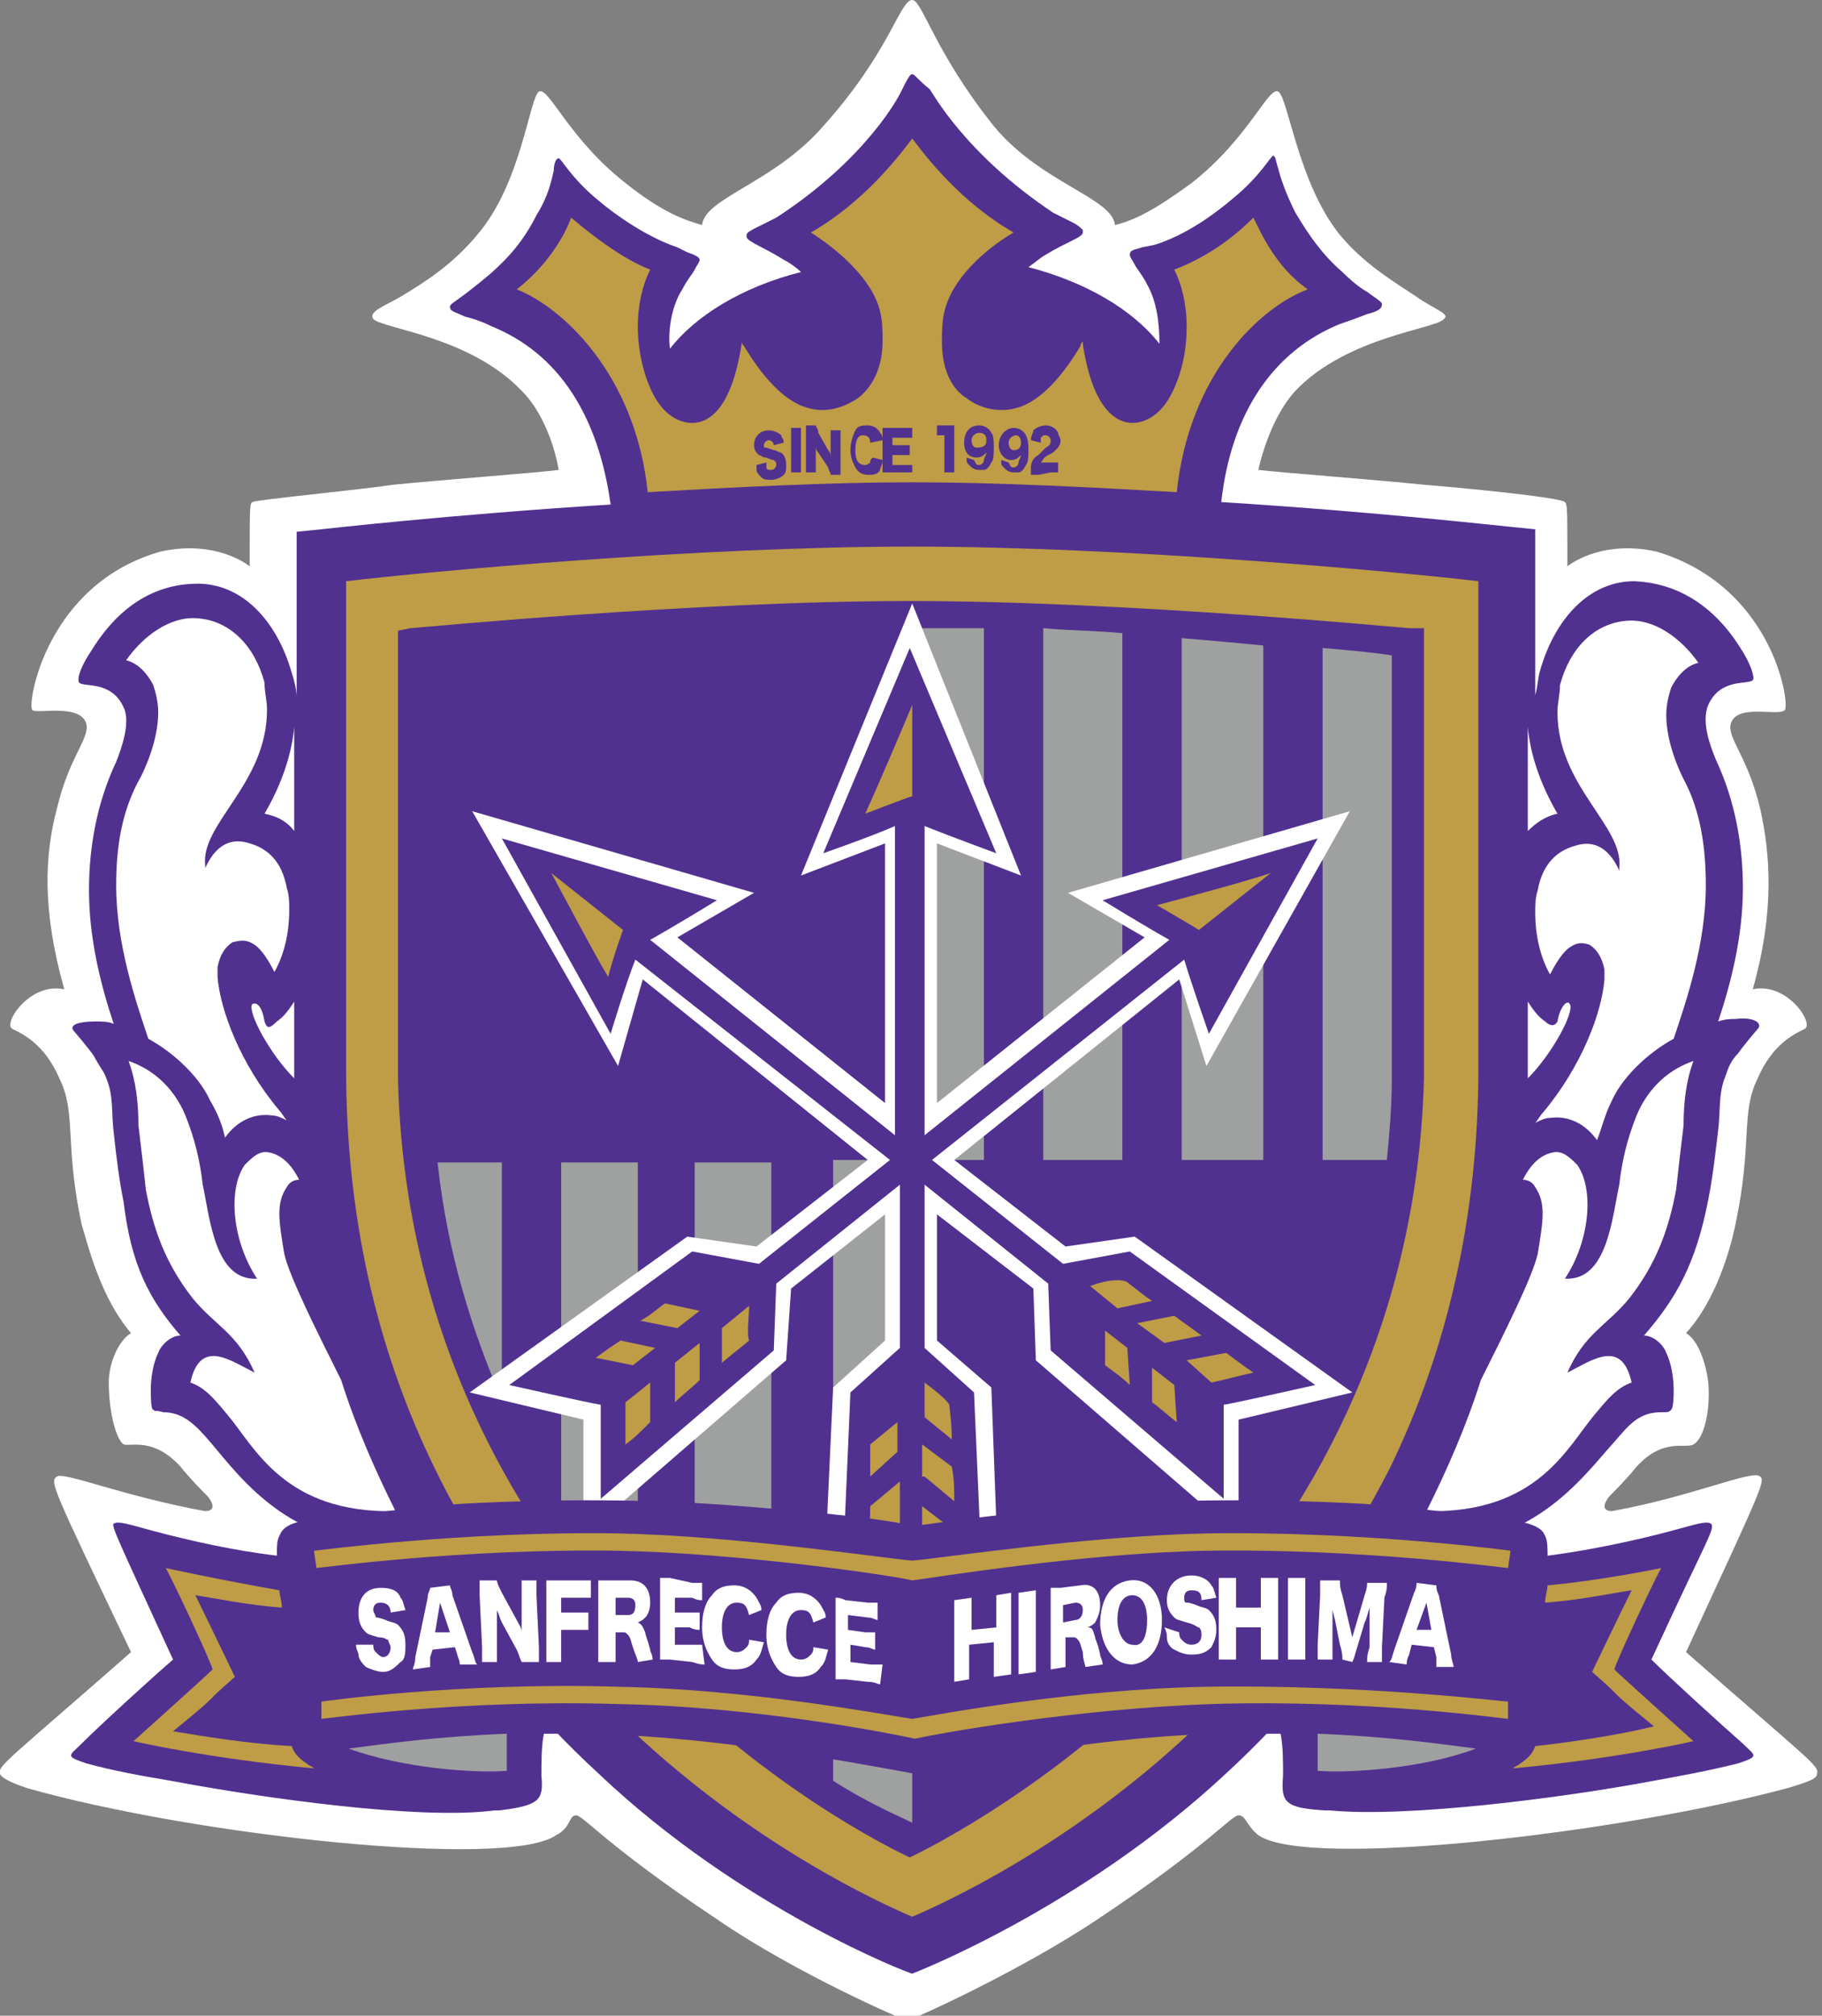 <?xml version="1.0" encoding="utf-8"?>
<!-- Generator: Adobe Illustrator 25.2.1, SVG Export Plug-In . SVG Version: 6.00 Build 0)  -->
<svg version="1.1" id="レイヤー_1" xmlns="http://www.w3.org/2000/svg" xmlns:xlink="http://www.w3.org/1999/xlink" x="0px"
	 y="0px" viewBox="0 0 73.7 81.5" style="enable-background:new 0 0 73.7 81.5;" xml:space="preserve">
<rect x="0" y="0" width="73.7" height="81.5" fill="#808080" stroke="none"/>
<style type="text/css">
	.st0{fill:#FFFFFF;}
	.st1{fill:#51318F;}
	.st2{fill:#BF9C46;}
	.st3{fill:#9FA0A0;}
</style>
<g>
	<path class="st0" d="M36.9,0c0.4,0,0.9,2.1,3.3,5.1c1.9,2.3,4.8,2.9,4.9,4c0.8-0.2,1.6-0.6,3.1-1.7c2.3-1.8,3.1-3.9,3.5-3.7
		c0.4,0.2,0.8,3.7,2.5,5.8c1,1.2,2.2,1.9,3.1,2.5c0.7,0.5,1.4,0.7,1.1,0.9c-0.3,0.4-3.9,0.7-6,2.9c-1.1,1.2-1.5,3.2-1.5,3.2
		c0.8,0.1,4.8,0.4,6.7,0.6c1.3,0.1,5.5,0.5,5.7,0.7c0.1,0.1,0.1,0.2,0.1,2.6c0,0,1.3-1.1,3.6-0.6c4.7,1.4,5.4,6.1,5.2,6.4
		c-0.2,0.3-2-0.3-2.2,0.6c-0.1,0.6,0.7,1.3,1.2,3.4c0.4,1.8,0.6,4.1-0.3,7.3c1.4-0.3,2.5,1.4,2.1,1.6c-0.4,0.2-1.3,0.6-1.9,2
		c-0.7,1.4-0.2,2.6-0.9,5.9c-0.2,1-0.8,3.1-2,4.4c0.5,0.3,0.8,1.2,0.9,2c0.1,1.2-0.2,2.3-0.6,2.5c-0.3,0.2-1.2-0.3-2.3,0.9
		c-0.4,0.5-0.9,1-1.1,1.2c-0.4,0.5-0.1,0.6,0.1,0.6c3.3-0.6,5.7-1.7,6-1.4c0.2,0.2,0.1,0.4-3,7.1c4.9,4.3,5.4,4.6,5.3,4.9
		c0,0.2-0.2,0.3-1.2,0.6c-6.7,1.8-19.4,3.3-21.4,1.9c-0.5-0.4-0.5-0.8-0.8-0.8c-0.3,0-1.2,1.2-5.7,4.2c-3.3,2.2-7.6,4.1-7.7,4.1
		c-0.1,0-4.5-1.9-7.7-4.1c-4.5-3-5.4-4.2-5.7-4.2c-0.3,0-0.2,0.5-0.8,0.8c-2,1.4-14.7,0-21.4-1.9C0.2,72,0,71.8,0,71.7
		c-0.1-0.3,0.4-0.6,5.3-4.9c-3.2-6.7-3.3-6.9-3-7.1c0.3-0.2,2.7,0.8,6,1.4c0.2,0,0.5-0.1,0.1-0.6c-0.2-0.2-0.7-0.7-1.1-1.2
		c-1.1-1.2-2-0.8-2.3-0.9c-0.3-0.2-0.6-1.3-0.6-2.5c0-0.8,0.4-1.7,0.9-2c-1.2-1.4-1.7-3.4-2-4.4c-0.7-3.3-0.2-4.5-0.9-5.9
		c-0.6-1.4-1.5-1.8-1.9-2c-0.4-0.2,0.7-1.9,2.1-1.6c-0.9-3.2-0.8-5.4-0.3-7.3c0.5-2.1,1.3-2.8,1.2-3.4c-0.2-0.9-2.1-0.4-2.2-0.6
		c-0.2-0.3,0.6-5.1,5.2-6.4c2.3-0.5,3.6,0.6,3.6,0.6c0-2.4,0-2.5,0.1-2.6c0.2-0.1,4.4-0.5,5.7-0.7c2-0.2,6-0.5,6.7-0.6
		c0,0-0.3-2-1.5-3.2c-2.1-2.2-5.6-2.5-6-2.9c-0.2-0.3,0.4-0.5,1.1-0.9c1-0.6,2.1-1.3,3.1-2.5c1.8-2.1,2.1-5.5,2.5-5.8
		c0.4-0.2,1.2,1.9,3.5,3.7c1.5,1.2,2.4,1.5,3.1,1.7c0.1-1.1,2.9-1.7,4.9-4C36,2.1,36.4,0,36.9,0z"/>
	<g>
		<g>
			<path class="st1" d="M36.9,79.8c0,0,6.8-2.6,12.7-8.1c2.5-2.3,5.2-5.4,7.4-9.4c0,0,0.1,0,0.1,0c4.7,0.7,7-2.7,8.2-4
				c0.6-0.7,1-1.2,1.9-1.2c0.3,0,0.3,0,0.4-0.1c0.1-0.1,0.1-0.6,0.1-0.8c0-0.5-0.1-1.1-0.3-1.5c-0.1-0.3-0.5-0.7-0.9-0.7
				c1.3-1.5,2.1-2.9,2.6-5.5c0.2-1,0.3-2,0.4-2.8c0.1-0.8,0-1.5,0.3-2.2c0.1-0.3,0.2-0.6,0.5-0.9c0.2-0.3,0.8-1,0.8-1
				c0.2-0.2-0.1-0.5-0.9-0.4c-0.2,0-0.4,0-0.7,0.1c0.5-1.5,1-3.4,1-5.4c0-1.7-0.3-3.5-1.1-5.2c-0.2-0.5-0.6-1.5-0.3-2.2
				c0.5-1.1,1.6-0.8,1.8-1c0.1-0.1-0.1-0.7-0.5-1.3c-0.5-0.8-1.8-2.6-4.3-2.7c-1.8,0-3.2,1.5-3.8,3.6c-0.1,0.3-0.1,0.7-0.2,1v-6.7
				l-1-0.1c-0.1,0-5.3-0.6-11.7-1c0.4-3.6,2.1-6.1,4.8-7.2c0.6-0.2,1.1-0.4,1.1-0.4c0.4-0.1,0.6-0.2,0.6-0.4c0-0.1-0.2-0.2-0.6-0.5
				c0,0-0.4-0.2-1-0.8c-0.8-0.7-1.3-1.4-1.9-2.4c-0.4-0.8-0.6-1.4-0.7-1.8c-0.1-0.3-0.1-0.5-0.2-0.5c-0.1,0-0.5,0.8-1.6,1.7
				c-0.7,0.6-1.9,1.5-3.2,1.9l0,0l-0.5,0.1c-0.3,0.1-0.5,0.1-0.5,0.3c0,0.1,0.1,0.2,0.2,0.4c0.1,0.2,0.3,0.4,0.5,0.8
				c0.4,0.7,0.5,1.6,0.5,2.4c-1.1-1.4-3-2.5-5.3-3.1c0.3-0.2,0.5-0.4,0.7-0.5c0.8-0.5,1.5-0.7,1.5-0.9c0,0,0-0.1,0-0.1
				c-0.1-0.1-0.2-0.2-0.4-0.3l-0.8-0.4c-3.6-2.4-4.9-4.9-5-5C37.1,3.2,37,3,36.9,3c-0.1,0-0.2,0.2-0.5,0.8c0,0-1.3,2.6-5,5l-0.8,0.4
				c-0.2,0.1-0.4,0.2-0.4,0.3c0,0.1,0,0.1,0,0.1c0.1,0.2,0.7,0.4,1.5,0.9c0.2,0.1,0.5,0.3,0.7,0.5c-2.4,0.6-4.3,1.8-5.3,3.1
				c-0.1-0.8,0.1-1.8,0.5-2.4c0.2-0.4,0.4-0.6,0.5-0.8c0.1-0.2,0.2-0.3,0.2-0.4c0-0.1-0.2-0.2-0.5-0.3L27.4,10l0,0
				c-1.2-0.4-2.5-1.3-3.2-1.9c-1.1-0.9-1.5-1.7-1.6-1.7c-0.1,0-0.2,0.2-0.2,0.5c-0.1,0.4-0.2,1-0.7,1.8c-0.5,1-1.1,1.7-1.9,2.4
				c-0.6,0.5-1,0.8-1,0.8c-0.4,0.3-0.6,0.4-0.6,0.5c0,0.2,0.2,0.2,0.6,0.4c0,0,0.5,0.1,1.1,0.4c2.7,1.1,4.3,3.6,4.8,7.2
				c-6.4,0.4-11.7,1-11.7,1l-1,0.1v6.7c0-0.3-0.1-0.7-0.2-1c-0.6-2.1-2-3.6-3.8-3.6c-2.5,0-3.8,1.9-4.3,2.7
				c-0.4,0.6-0.6,1.1-0.5,1.3c0.2,0.2,1.3-0.1,1.8,1c0.3,0.6-0.1,1.7-0.3,2.2c-0.8,1.7-1.1,3.5-1.1,5.2c0,2,0.5,3.9,1,5.4
				c-0.2-0.1-0.5-0.1-0.7-0.1c-0.9,0-1.1,0.2-0.9,0.4c0,0,0.6,0.7,0.8,1c0.2,0.4,0.4,0.6,0.5,0.9c0.3,0.7,0.2,1.4,0.3,2.2
				c0.1,0.9,0.2,1.8,0.4,2.8C5.3,51.1,6,52.5,7.3,54c-0.4,0-0.8,0.4-0.9,0.7c-0.2,0.4-0.3,1-0.3,1.5c0,0.2,0,0.8,0.1,0.8
				c0.1,0.1,0.1,0,0.4,0.1c0.8,0,1.3,0.5,1.9,1.2c1.2,1.4,3.5,4.7,8.2,4c0,0,0.1,0,0.1,0c2.2,4,4.9,7.1,7.4,9.4
				C30,77.2,36.8,79.8,36.9,79.8z M11.9,29.4v4.2c-0.3-0.4-0.7-0.6-1.2-0.7c0,0,0,0,0,0C11.4,31.7,11.8,30.5,11.9,29.4z M10.2,40.6
				c0.2-0.1,0.4,0.1,0.5,0.7c0.1,0.3,0.2,0.3,0.5,0c0.3-0.2,0.5-0.5,0.7-0.8v2.7c0,0.1,0,0.3,0,0.4C10.9,42.6,10,40.9,10.2,40.6z
				 M63,32.9C63,32.9,63,32.9,63,32.9c-0.5,0.1-0.9,0.4-1.2,0.7v-4.2C61.9,30.5,62.3,31.7,63,32.9z M61.8,43.6c0-0.1,0-0.3,0-0.4
				v-2.7c0.2,0.3,0.4,0.6,0.7,0.8c0.2,0.2,0.4,0.2,0.5,0c0.1-0.6,0.4-0.9,0.5-0.7C63.7,40.9,62.8,42.6,61.8,43.6z"/>
			<g>
				<path class="st2" d="M36.9,5.6c0.6,0.8,2,2.6,4.1,3.8c-1.2,0.7-2.5,1.9-2.8,3.2c-0.1,0.4-0.1,0.9-0.1,1.2c0,1.3,0.5,2,1,2.3
					c0.5,0.4,1.3,0.6,2,0.4c0.8-0.2,1.7-1,2.6-2.5c0,0,0-0.1,0.1-0.2c0,0.1,0,0.1,0,0.1c0.4,2.7,1.4,3.2,2,3.2
					c0.6,0,1.2-0.4,1.6-1.2c0.4-0.8,0.6-1.7,0.6-2.7c0-0.9-0.2-1.7-0.5-2.3c0.8-0.3,2-0.9,3.2-2.1c0.3,0.6,0.9,2,2.2,2.9
					c-1.9,0.7-4.8,3.4-5.3,8.2c-3.5-0.2-7.3-0.4-10.7-0.4c-3.4,0-7.2,0.2-10.7,0.4c-0.5-4.8-3.5-7.5-5.3-8.2c1.3-1,2-2.3,2.2-2.9
					c1.3,1.1,2.4,1.8,3.2,2.1c-0.3,0.6-0.5,1.4-0.5,2.3c0,0.9,0.2,1.9,0.6,2.7c0.4,0.8,1,1.2,1.6,1.2c0.7,0,1.6-0.6,2-3.2
					c0,0,0-0.1,0-0.1c0,0.1,0.1,0.2,0.1,0.2c0.9,1.5,1.8,2.3,2.6,2.5c0.7,0.2,1.4,0,2-0.4c0.4-0.3,1-1,1-2.3c0-0.4,0-0.8-0.1-1.2
					c-0.3-1.3-1.7-2.5-2.8-3.2C34.9,8.2,36.3,6.4,36.9,5.6z"/>
				<g>
					<path class="st1" d="M31,18.7c0,0.1,0,0.1,0,0.2c0,0.1,0.1,0.1,0.2,0.1c0.1,0,0.2-0.1,0.2-0.2c0-0.1,0-0.1-0.1-0.2
						c0,0-0.1,0-0.3-0.1c-0.2,0-0.2-0.1-0.3-0.1c-0.1-0.1-0.2-0.2-0.2-0.4c0-0.3,0.2-0.6,0.6-0.6c0.2,0,0.4,0.1,0.5,0.2
						c0,0.1,0.1,0.1,0.1,0.3l-0.4,0.1c0-0.1-0.1-0.2-0.2-0.2c-0.1,0-0.2,0.1-0.2,0.2c0,0.1,0,0.1,0.1,0.1c0,0,0,0,0.3,0.1
						c0.1,0,0.2,0.1,0.3,0.1c0.1,0.1,0.2,0.2,0.2,0.5c0,0.2,0,0.3-0.1,0.4c-0.1,0.1-0.3,0.2-0.5,0.2c-0.2,0-0.3,0-0.4-0.1
						c-0.1-0.1-0.2-0.2-0.2-0.3c0-0.1,0-0.1,0-0.2L31,18.7z"/>
					<path class="st1" d="M32.4,17.3c0,0.1,0,0.2,0,0.3l0,1.2c0,0.2,0,0.2,0,0.3l-0.4,0c0-0.1,0-0.2,0-0.3l0-1.2c0-0.2,0-0.2,0-0.3
						L32.4,17.3z"/>
					<path class="st1" d="M33.5,18.2c0.1,0.1,0.1,0.2,0.1,0.3c0-0.1,0-0.2,0-0.3l0-0.5c0-0.1,0-0.2,0-0.3l0.4,0c0,0.1,0,0.2,0,0.3
						l0,1.2c0,0.1,0,0.2,0,0.3l-0.4,0c0-0.1-0.1-0.2-0.1-0.3l-0.4-0.6c-0.1-0.1-0.1-0.2-0.1-0.3c0,0.1,0,0.2,0,0.3l0,0.5
						c0,0.2,0,0.3,0,0.3l-0.4,0c0-0.1,0-0.2,0-0.4l0-1.2c0-0.1,0-0.2,0-0.3l0.4,0c0,0.1,0.1,0.1,0.1,0.3L33.5,18.2z"/>
					<path class="st1" d="M35.2,17.9c0-0.2-0.1-0.3-0.3-0.3c-0.2,0-0.3,0.2-0.3,0.6c0,0.4,0.1,0.6,0.4,0.6c0.1,0,0.2-0.1,0.2-0.1
						c0-0.1,0-0.1,0.1-0.2l0.4,0.1c0,0.2-0.1,0.3-0.1,0.4c-0.1,0.2-0.3,0.2-0.5,0.2c-0.2,0-0.4-0.1-0.5-0.3
						c-0.1-0.2-0.2-0.4-0.2-0.7c0-0.3,0.1-0.6,0.2-0.8c0.1-0.2,0.3-0.2,0.5-0.2c0.2,0,0.4,0.1,0.5,0.3c0.1,0.1,0.1,0.2,0.1,0.3
						L35.2,17.9z"/>
					<path class="st1" d="M36.9,19.1c-0.1,0-0.1,0-0.3,0H36c-0.1,0-0.2,0-0.3,0c0-0.1,0-0.2,0-0.3v-1.2c0-0.1,0-0.2,0-0.3
						c0.1,0,0.1,0,0.3,0h0.6c0.1,0,0.2,0,0.3,0v0.4c-0.1,0-0.1,0-0.3,0h-0.5v0.3h0.4c0.1,0,0.2,0,0.3,0v0.4c-0.1,0-0.1,0-0.3,0h-0.4
						v0.4h0.5c0.1,0,0.2,0,0.3,0V19.1z"/>
					<path class="st1" d="M38,17.2c0.1,0,0.1,0,0.2,0h0.2c0.1,0,0.2,0,0.2,0c0,0.1,0,0.2,0,0.4v1.2c0,0.1,0,0.2,0,0.3h-0.4
						c0-0.1,0-0.2,0-0.3v-1.2h-0.1c-0.1,0-0.1,0-0.2,0V17.2z"/>
					<path class="st1" d="M39.4,18.6C39.4,18.7,39.4,18.7,39.4,18.6c0.1,0.2,0.1,0.2,0.2,0.2c0.1,0,0.2-0.1,0.2-0.2
						c0-0.1,0.1-0.2,0.1-0.3c-0.1,0.1-0.2,0.2-0.4,0.2c-0.3,0-0.5-0.2-0.5-0.6c0-0.4,0.2-0.7,0.6-0.7c0.2,0,0.4,0.1,0.5,0.3
						c0.1,0.1,0.1,0.4,0.1,0.6c0,0.2,0,0.5-0.1,0.6c-0.1,0.2-0.2,0.3-0.3,0.3c-0.1,0-0.2,0-0.2,0c-0.2,0-0.3-0.1-0.4-0.2
						c-0.1-0.1-0.1-0.1-0.1-0.3L39.4,18.6z M39.9,17.8c0-0.2-0.1-0.3-0.3-0.3c-0.1,0-0.3,0.1-0.3,0.3c0,0.2,0.1,0.3,0.2,0.3
						C39.8,18.1,39.9,18,39.9,17.8z"/>
					<path class="st1" d="M40.8,18.7C40.8,18.8,40.8,18.8,40.8,18.7c0.1,0.2,0.1,0.2,0.2,0.2c0.1,0,0.2-0.1,0.2-0.2
						c0-0.1,0.1-0.2,0.1-0.3c-0.1,0.1-0.2,0.2-0.4,0.2c-0.3,0-0.5-0.3-0.5-0.6c0-0.4,0.3-0.7,0.6-0.7c0.2,0,0.4,0.1,0.5,0.3
						c0.1,0.2,0.1,0.4,0.1,0.6c0,0.2,0,0.5-0.1,0.6c-0.1,0.2-0.2,0.3-0.3,0.3c-0.1,0-0.2,0-0.2,0c-0.2,0-0.3-0.1-0.4-0.2
						c-0.1-0.1-0.1-0.1-0.1-0.3L40.8,18.7z M41.3,17.9c0-0.2-0.1-0.3-0.2-0.3c-0.1,0-0.3,0.1-0.3,0.3c0,0.2,0.1,0.3,0.2,0.3
						C41.2,18.2,41.3,18.1,41.3,17.9z"/>
					<path class="st1" d="M42,19.2c-0.2,0-0.2,0-0.3,0c0-0.1,0-0.2,0-0.3c0-0.2,0.1-0.4,0.3-0.5c0.1-0.1,0.1-0.1,0.3-0.3
						c0.2-0.1,0.2-0.2,0.2-0.3c0-0.1-0.1-0.2-0.2-0.2c-0.1,0-0.1,0-0.2,0.1c0,0,0,0.1,0,0.2l-0.4-0.1c0-0.2,0.1-0.3,0.1-0.4
						c0.1-0.1,0.3-0.2,0.5-0.2c0.2,0,0.4,0.1,0.5,0.3c0,0.1,0.1,0.2,0.1,0.3c0,0.2-0.1,0.3-0.2,0.4c-0.1,0.1-0.1,0.1-0.3,0.2
						c-0.2,0.1-0.2,0.2-0.3,0.3l0.4,0c0.1,0,0.2,0,0.3,0v0.4c-0.1,0-0.2,0-0.3,0L42,19.2z"/>
				</g>
			</g>
			<g>
				<g>
					<path class="st0" d="M4.7,35.8c0,2.4,0.8,4.7,1.3,6.2c1.1,0.6,2.1,1.6,2.5,2.5C8.8,45,9,45.5,9.1,46c0.5-0.7,1.2-1,1.9-0.9
						c0.2,0,0.4,0.1,0.6,0.2c-0.1-0.1-0.2-0.3-0.3-0.4c-1.6-1.9-2.4-4.1-2.5-5.4c0-0.2,0-0.3,0-0.4c0.1-0.5,0.3-0.8,0.6-1
						C9.8,38,10,38,10.3,38.2c0.3,0.2,0.6,0.7,0.8,1.1c0.4-0.7,0.6-1.6,0.6-2.5c0-0.3,0-0.6-0.1-0.9c-0.2-1.1-0.8-1.6-1.5-1.8
						c-0.6-0.2-1.3-0.1-1.8,1l0-0.1c-0.2-1.7,2.5-3.3,2.5-6.3c0-0.4-0.1-0.7-0.1-1.1c-0.4-1.5-1.4-2.5-2.7-2.6
						c-1.1-0.1-2.2,0.7-2.9,1.7c0.5,0.1,0.9,0.6,1.1,1c0.1,0.3,0.2,0.7,0.2,1.1c0,1.2-0.6,2.4-0.7,2.6C4.9,32.8,4.7,34.3,4.7,35.8z"
						/>
					<path class="st0" d="M11.5,50.7c-0.1-0.6-0.2-1.2-0.2-1.6c0-0.5,0.1-0.8,0.3-1.1c0.1-0.2,0.3-0.3,0.5-0.3
						c-0.3-0.6-0.7-1-1.2-1.1c-0.4-0.1-0.7,0.2-1,0.5c-0.7,1-0.5,3.1,0.5,4.6c-1.7,0.1-1.9-2.4-2.2-3.8c-0.1-0.9-0.3-1.8-0.7-2.8
						c-0.5-1.2-1.4-1.9-2.3-2.2c0.3,0.8,0.4,1.7,0.4,2.6c0.1,0.8,0.2,1.7,0.3,2.6c0.3,1.6,0.8,3,1.9,4.4c0.9,1.1,1.8,1.4,2.5,3
						c-1-0.5-2.2-1.4-2.6,0.4c0.6,0.2,1,0.7,1.5,1.3c1.1,1.3,2.3,4,6.8,3.9c-0.8-1.6-1.6-3.4-2.2-5.3C12.8,53.8,11.7,51.6,11.5,50.7
						z"/>
				</g>
				<g>
					<path class="st0" d="M69,35.8c0,2.4-0.8,4.7-1.3,6.2c-1.1,0.6-2.1,1.6-2.5,2.5c-0.3,0.6-0.4,1.1-0.6,1.6
						c-0.5-0.7-1.2-1-1.9-0.9c-0.2,0-0.4,0.1-0.6,0.2c0.1-0.1,0.2-0.3,0.3-0.4c1.6-1.9,2.4-4.1,2.5-5.4c0-0.2,0-0.3,0-0.4
						c-0.1-0.5-0.3-0.8-0.6-1c-0.3-0.1-0.5-0.1-0.8,0.1c-0.3,0.2-0.6,0.7-0.8,1.1c-0.4-0.7-0.6-1.6-0.6-2.5c0-0.3,0-0.6,0.1-0.9
						c0.2-1.1,0.8-1.6,1.5-1.8c0.6-0.2,1.3-0.1,1.8,1l0-0.1c0.2-1.7-2.5-3.3-2.5-6.3c0-0.4,0.1-0.7,0.1-1.1c0.4-1.5,1.4-2.5,2.7-2.6
						c1.1-0.1,2.2,0.7,2.9,1.7c-0.5,0.1-0.9,0.6-1.1,1c-0.1,0.3-0.2,0.7-0.2,1.1c0,1.2,0.6,2.4,0.7,2.6C68.8,32.8,69,34.3,69,35.8z"
						/>
					<path class="st0" d="M62.2,50.7c0.1-0.6,0.2-1.2,0.2-1.6c0-0.5-0.1-0.8-0.3-1.1c-0.1-0.2-0.3-0.3-0.5-0.3
						c0.3-0.6,0.7-1,1.2-1.1c0.4-0.1,0.7,0.2,1,0.5c0.7,1,0.5,3.1-0.5,4.6c1.7,0.1,1.9-2.4,2.2-3.8c0.1-0.9,0.3-1.8,0.7-2.8
						c0.5-1.2,1.4-1.9,2.3-2.2c-0.3,0.8-0.4,1.7-0.4,2.6c-0.1,0.8-0.2,1.7-0.3,2.6c-0.3,1.6-0.8,3-1.9,4.4c-0.9,1.1-1.8,1.4-2.5,3
						c1-0.5,2.2-1.4,2.6,0.4c-0.6,0.2-1,0.7-1.5,1.3c-1.1,1.3-2.3,4-6.8,3.9c0.8-1.6,1.6-3.4,2.2-5.3C60.9,53.8,62,51.6,62.2,50.7z"
						/>
				</g>
			</g>
		</g>
		<g>
			<path class="st2" d="M36.9,22.1c-8.7,0-19.5,1-22.9,1.4c0,1.8,0,19.7,0,19.7c0,5.9,1.2,11.3,3.6,16.2c1.9,3.9,4.6,7.5,8,10.6
				c4.9,4.6,9.9,6.9,11.3,7.5c1.4-0.6,6.4-2.9,11.3-7.5c3.4-3.1,6-6.7,8-10.6c2.4-4.9,3.6-10.4,3.6-16.2c0,0,0-17.9,0-19.7
				C56.4,23.1,45.5,22.1,36.9,22.1z"/>
			<path class="st1" d="M57,25.4c-0.1,0-11.5-1.1-20.2-1.1c-8.7,0-20.1,1.1-20.2,1.1l-0.5,0.1l0,18.2c0.3,11.5,5.9,19.5,10.6,24.1
				c5,5,10.1,7.3,10.1,7.3S42,72.7,47,67.7c4.6-4.6,10.3-12.5,10.6-24.1l0-18.2L57,25.4z"/>
			<g>
				<path class="st3" d="M53.5,46.9h2.6c0.1-1.1,0.2-2.1,0.2-3.3c0,0,0-16.1,0-17.1c-0.6-0.1-1.6-0.2-2.8-0.3V46.9z"/>
				<path class="st3" d="M47.8,25.8v21.1h3.3V26.1C50.1,26,49,25.9,47.8,25.8z"/>
				<path class="st3" d="M17.7,47c0.4,3.7,1.4,6.8,2.6,9.6V47L17.7,47z"/>
				<path class="st3" d="M31.2,47l-3.1,0v20.9c1.1,1,2.1,1.8,3.1,2.5V47z"/>
				<path class="st3" d="M42.2,46.9h3.2V25.6c-1-0.1-2.1-0.1-3.2-0.2V46.9z"/>
				<path class="st3" d="M22.7,61.3c1,1.5,2,2.9,3.1,4.1V47l-3.1,0V61.3z"/>
				<path class="st3" d="M36.9,46.9h2.9V25.4c-1,0-2,0-2.9,0V46.9z"/>
				<path class="st3" d="M36.9,46.9l-3.2,0V72c1.4,0.9,2.6,1.4,3.2,1.7V46.9z"/>
			</g>
		</g>
		<g>
			<polygon class="st0" points="54.7,56.3 45.9,50 43.1,50.4 38.6,46.9 47.7,39.6 48.8,43.1 54.6,32.8 43.2,36.1 46.3,37.9 
				37.9,44.6 37.9,34.1 41.3,35.4 36.9,24.4 32.4,35.4 35.8,34.1 35.8,44.6 27.4,37.9 30.5,36.1 19.1,32.8 25,43.1 26,39.6 
				35.1,46.9 30.6,50.4 27.8,50 19,56.3 23.6,57.4 23.6,62.1 31.8,55 32,52.1 35.8,49.1 35.8,54.2 33.7,56.1 33.2,66.9 36.9,63.9 
				40.5,66.9 40.1,56.1 37.9,54.2 37.9,49.1 41.8,52.1 41.9,55 50.1,62.1 50.1,57.4 			"/>
			<path class="st1" d="M45.7,50.6L43,51.1l-5.3-4.2l10.2-8.1c0.3,1,1,3,1,3l4.4-7.9l-8.7,2.5c0,0,1.8,1.1,2.7,1.6l-9.9,7.9l0-12.5
				c1,0.4,2.9,1.1,2.9,1.1l-3.5-8.3l-3.5,8.3c0,0,2-0.7,2.9-1.1l0,12.5l-9.9-7.9c0.9-0.5,2.7-1.6,2.7-1.6l-8.7-2.5l4.4,7.9
				c0,0,0.6-2,1-3L36,46.9l-5.3,4.2L28,50.6L20.6,56c0,0,3.1,0.7,3.7,0.8c0,0.6,0,3.8,0,3.8l7-6l0.1-2.7l5-4l0,6.6l-2,1.8l-0.4,9.2
				c0,0,2.4-2,2.9-2.4c0.5,0.4,2.9,2.4,2.9,2.4l-0.4-9.2l-2-1.8l0-6.6l5,4l0.1,2.7l7,6c0,0,0-3.1,0-3.8c0.6-0.1,3.7-0.8,3.7-0.8
				L45.7,50.6z"/>
			<g>
				<g>
					<g>
						<path class="st2" d="M36.9,28.5c-0.5,1.2-1.4,3.3-1.9,4.4c0.8-0.3,1.8-0.7,1.9-0.7V28.5z"/>
					</g>
					<g>
						<path class="st2" d="M35.2,60.9c0,0.9-0.1,1.8-0.1,2.4c0.4-0.3,0.9-0.7,1.3-1v-2.4L35.2,60.9z"/>
						<path class="st2" d="M35.2,59.7l1.1-1v-1.2l-1.1,0.9C35.2,58.8,35.2,59.2,35.2,59.7z"/>
						<path class="st2" d="M37.4,55.9l0,1.4l1.1,0.9c0-0.7-0.1-1.3-0.1-1.4C38.3,56.6,37.8,56.2,37.4,55.9z"/>
						<path class="st2" d="M37.4,59.7l1.2,1c0-0.5,0-0.9-0.1-1.4l-1.2-0.9V59.7z"/>
						<path class="st2" d="M37.4,62.2c0.4,0.3,0.9,0.7,1.3,1.1c0-0.3,0-0.8-0.1-1.4l-1.3-1V62.2z"/>
					</g>
				</g>
				<g>
					<g>
						<path class="st2" d="M51.4,35.3c-1.2,0.4-3.5,1-4.6,1.3c0.7,0.4,1.7,1,1.7,1L51.4,35.3z"/>
					</g>
					<g>
						<path class="st2" d="M25.9,53.4l1.5,0.3l0.9-0.7l-1.4-0.3C26.6,52.9,26.3,53.2,25.9,53.4z"/>
						<path class="st2" d="M24.1,54.9l1.5,0.3l0.9-0.7l-1.4-0.3C24.8,54.4,24.5,54.6,24.1,54.9z"/>
						<path class="st2" d="M30.3,52.8l-1.1,0.9l0,1.4c0.6-0.5,1-0.8,1.1-0.9C30.2,53.9,30.3,53.3,30.3,52.8z"/>
						<path class="st2" d="M27.3,55.1l0,1.6c0.3-0.3,0.7-0.6,1-0.9l0-1.5L27.3,55.1z"/>
						<path class="st2" d="M25.3,56.7c0,0.5,0,1.2,0,1.7c0.3-0.2,0.6-0.5,1-0.9l0-1.6L25.3,56.7z"/>
					</g>
				</g>
				<g>
					<g>
						<path class="st2" d="M22.3,35.3c0.6,1.1,1.7,3.2,2.3,4.2c0.2-0.8,0.6-1.9,0.6-1.9L22.3,35.3z"/>
					</g>
					<g>
						<path class="st2" d="M45.7,56l-0.1-1.5l-0.9-0.7l0,1.4C45.1,55.5,45.4,55.7,45.7,56z"/>
						<path class="st2" d="M47.6,57.5L47.5,56l-0.9-0.7l0,1.4C46.9,56.9,47.2,57.2,47.6,57.5z"/>
						<path class="st2" d="M44.1,52l1.1,0.9l1.4-0.3c-0.6-0.4-1-0.8-1.1-0.8C45.2,51.7,44.6,51.8,44.1,52z"/>
						<path class="st2" d="M47.1,54.3l1.5-0.3c-0.4-0.3-0.7-0.5-1.1-0.8l-1.5,0.3L47.1,54.3z"/>
						<path class="st2" d="M49,55.9c0.5-0.1,1.2-0.3,1.7-0.4c-0.3-0.2-0.7-0.5-1.1-0.8L48,55L49,55.9z"/>
					</g>
				</g>
			</g>
		</g>
		<g>
			<g>
				<path class="st1" d="M70.5,70.5c-0.8-0.7-3-2.7-3.7-3.4c2.3-5,2.6-5.3,2.4-5.5c-0.2-0.1-0.5,0-1.6,0.3c-1.5,0.4-3.4,0.8-5,1
					c0-0.3,0-0.6-0.1-0.8c-0.1-0.2-0.2-0.5-1.7-0.7c-1.9-0.2-4-0.5-5.7-0.6c-3.8-0.2-7.7-0.2-11.3,0.1c-5.1,0.5-6.6,0.8-6.9,0.8
					c-0.3-0.1-1.7-0.4-6.9-0.8c-3.6-0.3-7.5-0.3-11.3-0.1c-1.6,0.1-3.8,0.4-5.7,0.6c-1.5,0.1-1.6,0.5-1.7,0.7
					c-0.1,0.2-0.1,0.4-0.1,0.8c-1.7-0.2-3.5-0.6-5-1c-1.1-0.3-1.4-0.4-1.6-0.3c-0.1,0.1,0.1,0.5,2.4,5.5c-0.7,0.6-2.9,2.6-3.7,3.4
					C2.8,71,2.6,71,3.5,71.3c1.1,0.3,2.2,0.5,3.4,0.7c3.7,0.7,10.1,1.6,13.1,1.2c0.1,0,0.2,0,0.2,0c1.6-0.2,1.8-0.4,1.7-1.4
					c0-0.6,0-1.2,0.1-1.7c0.4,0,0.8,0,1.2,0c5,0,11,1.1,13.7,1.6c2.7-0.5,8.7-1.7,13.7-1.6c0.4,0,0.8,0,1.2,0
					c0.1,0.5,0.1,1.1,0.1,1.7c-0.1,1.1,0.1,1.3,1.7,1.4c0.1,0,0.2,0,0.2,0c3.1,0.3,9.4-0.5,13.1-1.2c1.1-0.2,2.2-0.4,3.4-0.7
					C71.2,71,71,71,70.5,70.5z"/>
				<g>
					<g>
						<path class="st3" d="M20.5,71.6c0-0.5,0-1,0-1.5c-2.7,0.1-4.9,0.4-6.4,0.6C16.3,71.5,19.2,71.7,20.5,71.6z"/>
					</g>
					<g>
						<path class="st3" d="M53.3,71.6c0-0.5,0-1,0-1.5c2.7,0.1,4.9,0.4,6.4,0.6C57.6,71.5,54.6,71.7,53.3,71.6z"/>
					</g>
				</g>
				<g>
					<path class="st2" d="M6.7,63.4c0.1,0.1,1.8,3.7,1.9,4.1c-0.3,0.3-3.2,2.9-3.2,2.9s3,0.7,7.3,1.1c-0.1-0.1-0.2-0.1-0.3-0.2
						c-0.3-0.2-0.5-0.4-0.6-0.7C10,70.5,8.2,70.2,7,70c2.2-1.8,1-0.9,2.5-2.2c0,0-1.2-2.5-1.6-3.3c0.7,0.1,2.1,0.4,3.5,0.5
						c0-0.3-0.1-0.5-0.1-0.7C9,63.9,6.7,63.4,6.7,63.4C6.7,63.4,6.7,63.4,6.7,63.4z"/>
					<g>
						<path class="st2" d="M48.8,68.2c-5.4,0.1-10.7,1.1-11.9,1.3c-1.3-0.2-6.6-1.2-11.9-1.3c-6.4-0.2-12,0.6-12,0.6l0,0.7
							c0.1,0,5.7-0.8,12-0.6c5.6,0.1,11.1,1.2,12,1.4c0.9-0.2,6.4-1.2,12-1.4c6.3-0.2,11.9,0.6,12,0.6l0-0.7
							C60.8,68.8,55.2,68.1,48.8,68.2z"/>
						<path class="st2" d="M48.8,62c-4.8,0.1-10.7,1-11.9,1.1C35.7,63,29.8,62.1,25,62c-6.3-0.1-12.2,0.7-12.3,0.7l0.1,0.7
							c0.1,0,5.9-0.8,12.2-0.7c5,0.1,11.1,1,11.9,1.2c0.8-0.1,6.9-1.1,11.9-1.2c6.3-0.1,12.1,0.7,12.2,0.7l0.1-0.7
							C61.1,62.7,55.2,61.9,48.8,62z"/>
					</g>
					<path class="st2" d="M67.2,63.4c-0.1,0.1-1.8,3.7-1.9,4.1c0.3,0.3,3.2,2.9,3.2,2.9s-3,0.7-7.3,1.1c0.1-0.1,0.2-0.1,0.3-0.2
						c0.3-0.2,0.5-0.4,0.6-0.7c1.8-0.2,3.6-0.5,4.8-0.8c-2.2-1.8-1-0.9-2.5-2.2c0,0,1.2-2.5,1.6-3.3c-0.7,0.1-2.1,0.4-3.5,0.5
						c0-0.3,0.1-0.5,0.1-0.7C64.8,63.9,67.2,63.4,67.2,63.4C67.2,63.4,67.2,63.4,67.2,63.4z"/>
				</g>
			</g>
			<g>
				<g>
					<g>
						<path class="st0" d="M35.6,68.1c-0.1,0-0.2-0.1-0.5-0.1l-0.9-0.1c-0.2,0-0.3,0-0.4,0c0-0.2,0-0.3,0-0.6l0-2.1
							c0-0.2,0-0.4,0-0.6c0.1,0,0.2,0,0.4,0.1l0.9,0.1c0.2,0,0.3,0,0.4,0l0,0.7c-0.1,0-0.2-0.1-0.4-0.1l-0.8-0.1l0,0.6L35,66
							c0.2,0,0.3,0,0.4,0l0,0.7c-0.1,0-0.2-0.1-0.4-0.1l-0.6-0.1l0,0.7l0.8,0.1c0.2,0,0.3,0,0.5,0L35.6,68.1z"/>
					</g>
					<g>
						<path class="st0" d="M28.5,67.3c-0.1,0-0.2,0-0.5-0.1l-0.9-0.1c-0.2,0-0.3,0-0.4,0c0-0.2,0-0.3,0-0.6l0-2.1c0-0.2,0-0.4,0-0.6
							c0.1,0,0.2,0,0.4,0L28,64c0.2,0,0.3,0,0.4,0l0,0.7c-0.1,0-0.2,0-0.4-0.1l-0.7,0l0,0.6l0.6,0c0.2,0,0.2,0,0.4,0l0,0.7
							c-0.1,0-0.2,0-0.4-0.1l-0.6,0l0,0.7l0.7,0c0.2,0,0.3,0,0.4,0L28.5,67.3z"/>
					</g>
					<g>
						<path class="st0" d="M22.7,66.5c0,0.4,0,0.5,0,0.7l-0.6,0c0-0.2,0-0.3,0-0.7l0-2c0-0.3,0-0.4,0-0.6c0.1,0,0.2,0,0.4,0l0.9,0
							c0.3,0,0.4,0,0.5,0l0,0.7c-0.1,0-0.2,0-0.5,0l-0.7,0l0,0.6l0.6,0c0.2,0,0.3,0,0.5,0l0,0.7c-0.1,0-0.3,0-0.5,0l-0.6,0
							L22.7,66.5z"/>
					</g>
					<g>
						<path class="st0" d="M25.8,67.2c0-0.1-0.1-0.3-0.2-0.6c-0.1-0.3-0.1-0.4-0.2-0.5c-0.1-0.1-0.1-0.1-0.2-0.1l-0.3,0l0,0.6
							c0,0.3,0,0.4,0,0.6l-0.7,0c0-0.2,0-0.3,0-0.6l0-2.1c0-0.2,0-0.4,0-0.6c0.1,0,0.3,0,0.5,0l0.8,0c0.5,0,0.8,0.3,0.8,0.9
							c0,0.3-0.1,0.5-0.2,0.6c-0.1,0.1-0.1,0.1-0.3,0.2c0.2,0.1,0.2,0.2,0.3,0.4c0,0.1,0.1,0.3,0.2,0.7c0,0.1,0.1,0.2,0.1,0.4
							L25.8,67.2z M25.4,65.3c0.2,0,0.3-0.1,0.3-0.4c0-0.2-0.1-0.3-0.3-0.3l-0.5,0l0,0.7L25.4,65.3z"/>
					</g>
					<g>
						<path class="st0" d="M15.1,66.5c0,0.1,0,0.2,0.1,0.3c0.1,0.1,0.2,0.2,0.3,0.2c0.2,0,0.3-0.2,0.3-0.4c0-0.1-0.1-0.2-0.1-0.3
							c-0.1,0-0.1-0.1-0.4-0.1c-0.3-0.1-0.4-0.1-0.5-0.2c-0.2-0.2-0.3-0.4-0.3-0.8c0-0.6,0.3-1,0.9-1c0.4,0,0.7,0.1,0.8,0.4
							c0.1,0.1,0.1,0.2,0.2,0.5l-0.6,0.1c0-0.3-0.2-0.4-0.4-0.4c-0.2,0-0.3,0.1-0.3,0.3c0,0.1,0.1,0.2,0.1,0.3c0.1,0,0.1,0,0.4,0.1
							c0.2,0.1,0.4,0.1,0.5,0.2c0.2,0.2,0.3,0.4,0.3,0.8c0,0.3,0,0.6-0.2,0.7c-0.2,0.2-0.4,0.4-0.7,0.4c-0.2,0-0.5-0.1-0.7-0.2
							c-0.1-0.1-0.3-0.3-0.3-0.5c0-0.1-0.1-0.2-0.1-0.4L15.1,66.5z"/>
					</g>
					<g>
						<path class="st0" d="M18.6,67.3c0-0.2-0.1-0.3-0.1-0.4l-0.1-0.3l-0.9,0.1L17.4,67c0,0.2,0,0.3,0,0.4l-0.7,0.1
							c0-0.1,0.1-0.2,0.1-0.5l0.5-2.4c0-0.2,0.1-0.3,0.1-0.4l0.8-0.1c0,0.1,0.1,0.2,0.1,0.4l0.8,2.3c0.1,0.2,0.1,0.4,0.2,0.5
							L18.6,67.3z M17.8,64.8L17.6,66l0.6,0L17.8,64.8z"/>
					</g>
					<g>
						<path class="st0" d="M20.9,65.5c0.1,0.2,0.2,0.3,0.2,0.5c0-0.2,0-0.4,0-0.6l0-0.9c0-0.3,0-0.4,0-0.6l0.6,0c0,0.2,0,0.3,0,0.6
							l0.1,2.1c0,0.2,0,0.4,0,0.6l-0.7,0C21,67,21,66.9,20.9,66.7l-0.6-1.1c-0.1-0.2-0.1-0.3-0.2-0.5c0,0.2,0,0.4,0,0.6l0,0.9
							c0,0.3,0,0.4,0,0.6l-0.6,0c0-0.2,0-0.3,0-0.6l-0.1-2.1c0-0.2,0-0.4,0-0.6l0.7,0c0,0.1,0.1,0.3,0.2,0.5L20.9,65.5z"/>
					</g>
					<g>
						<path class="st0" d="M30.3,65.3c-0.1-0.4-0.2-0.5-0.5-0.5c-0.4,0-0.6,0.4-0.6,1c0,0.6,0.2,1,0.6,1c0.2,0,0.3-0.1,0.4-0.2
							c0.1-0.1,0.1-0.2,0.1-0.3l0.6,0.1c-0.1,0.3-0.1,0.5-0.3,0.7c-0.2,0.3-0.5,0.4-0.9,0.4c-0.4,0-0.7-0.1-0.9-0.4
							c-0.2-0.3-0.4-0.7-0.4-1.3c0-0.5,0.1-1,0.4-1.3c0.2-0.3,0.5-0.4,0.9-0.4c0.4,0,0.7,0.2,0.9,0.5c0.1,0.2,0.2,0.3,0.2,0.5
							L30.3,65.3z"/>
					</g>
					<g>
						<path class="st0" d="M32.9,65.6c-0.1-0.4-0.2-0.5-0.5-0.5c-0.4,0-0.6,0.4-0.6,1c0,0.6,0.2,1,0.6,1c0.2,0,0.3-0.1,0.4-0.2
							c0.1-0.1,0.1-0.2,0.1-0.3l0.6,0.1c-0.1,0.3-0.1,0.5-0.3,0.7c-0.2,0.3-0.5,0.4-0.9,0.4c-0.4,0-0.7-0.1-0.9-0.4
							c-0.2-0.3-0.4-0.7-0.4-1.3c0-0.5,0.1-1,0.4-1.3c0.2-0.3,0.5-0.4,0.9-0.4c0.4,0,0.7,0.2,0.9,0.5c0.1,0.2,0.2,0.3,0.2,0.5
							L32.9,65.6z"/>
					</g>
				</g>
				<g>
					<g>
						<path class="st0" d="M43.9,67.4c0-0.1-0.1-0.3-0.1-0.6c-0.1-0.3-0.1-0.4-0.2-0.5c-0.1-0.1-0.1-0.1-0.2-0.1l-0.3,0v0.6
							c0,0.3,0,0.4,0,0.6l-0.6,0.1c0-0.2,0-0.3,0-0.6v-2.1c0-0.2,0-0.4,0-0.6c0.1,0,0.2,0,0.4,0l0.8-0.1c0.5-0.1,0.8,0.2,0.8,0.8
							c0,0.3-0.1,0.5-0.2,0.7c-0.1,0.1-0.1,0.1-0.3,0.2c0.2,0,0.2,0.1,0.3,0.4c0,0.1,0.1,0.2,0.2,0.7c0,0.1,0.1,0.2,0.1,0.4
							L43.9,67.4z M43.5,65.5c0.2,0,0.3-0.2,0.3-0.4c0-0.2-0.1-0.3-0.3-0.3L43,64.9v0.7L43.5,65.5z"/>
					</g>
					<g>
						<path class="st0" d="M47,65.5c0,1-0.4,1.7-1.2,1.8c-0.7,0-1.2-0.6-1.3-1.6c0-1,0.4-1.7,1.2-1.8C46.5,63.8,47,64.5,47,65.5z
							 M46.4,65.5c0-0.6-0.2-1-0.6-1c-0.4,0-0.6,0.4-0.6,1c0,0.6,0.3,1,0.6,1C46.2,66.6,46.4,66.2,46.4,65.5z"/>
					</g>
					<g>
						<path class="st0" d="M47.7,66c0,0.1,0,0.2,0.1,0.3c0.1,0.1,0.2,0.2,0.4,0.2c0.2,0,0.4-0.1,0.4-0.4c0-0.1,0-0.2-0.1-0.3
							c-0.1,0-0.1-0.1-0.5-0.2c-0.3-0.1-0.4-0.1-0.5-0.2c-0.2-0.2-0.3-0.4-0.3-0.7c0-0.6,0.4-1,1-1c0.4,0,0.7,0.2,0.8,0.4
							c0.1,0.1,0.1,0.2,0.2,0.5l-0.6,0.1c0-0.3-0.1-0.4-0.4-0.4c-0.2,0-0.3,0.1-0.3,0.3c0,0.1,0,0.2,0.1,0.2c0.1,0,0.1,0,0.4,0.1
							c0.2,0.1,0.4,0.1,0.5,0.2c0.2,0.2,0.3,0.4,0.3,0.8c0,0.3-0.1,0.5-0.2,0.7c-0.2,0.2-0.4,0.3-0.8,0.3c-0.3,0-0.5-0.1-0.7-0.2
							c-0.2-0.1-0.3-0.3-0.3-0.5c0-0.1,0-0.2-0.1-0.4L47.7,66z"/>
					</g>
					<g>
						<path class="st0" d="M40.9,64.4c0,0.2,0,0.3,0,0.6v2.1c0,0.3,0,0.4,0,0.6l-0.7,0.1c0-0.2,0-0.3,0-0.6v-0.8l-1,0.1v0.8
							c0,0.3,0,0.4,0,0.6L38.6,68c0-0.2,0-0.3,0-0.6v-2.1c0-0.3,0-0.4,0-0.6l0.7-0.1c0,0.2,0,0.3,0,0.6v0.7l1-0.1v-0.7
							c0-0.3,0-0.4,0-0.6L40.9,64.4z"/>
					</g>
					<g>
						<path class="st0" d="M41.9,64.3c0,0.2,0,0.3,0,0.6V67c0,0.3,0,0.4,0,0.6l-0.7,0.1c0-0.2,0-0.3,0-0.6V65c0-0.3,0-0.4,0-0.6
							L41.9,64.3z"/>
					</g>
					<g>
						<path class="st0" d="M51.7,63.8c0,0.2,0,0.3,0,0.6v2.1c0,0.3,0,0.4,0,0.6H51c0-0.2,0-0.3,0-0.6v-0.7h-1v0.7c0,0.3,0,0.4,0,0.6
							h-0.7c0-0.2,0-0.3,0-0.6v-2.1c0-0.3,0-0.4,0-0.6h0.7c0,0.2,0,0.3,0,0.6V65h1v-0.6c0-0.3,0-0.4,0-0.6H51.7z"/>
					</g>
					<g>
						<path class="st0" d="M52.8,63.8c0,0.2,0,0.3,0,0.6l0,2.1c0,0.3,0,0.4,0,0.6l-0.7,0c0-0.2,0-0.3,0-0.6l0-2.1c0-0.3,0-0.4,0-0.6
							L52.8,63.8z"/>
					</g>
					<g>
						<path class="st0" d="M54.3,67.1c0-0.1,0-0.3-0.1-0.6l-0.2-1c0,0-0.1-0.4-0.1-0.4c0-0.1,0-0.1,0-0.2c0,0.2,0,0.6,0,0.8l0,0.8
							c0,0.3,0,0.4,0,0.6l-0.6,0c0-0.2,0-0.3,0-0.6l0.1-2c0-0.2,0-0.4,0-0.6l0.8,0c0,0.2,0,0.3,0.1,0.6l0.4,1.7l0.5-1.7
							c0.1-0.3,0.1-0.4,0.1-0.5l0.8,0c0,0.2,0,0.3-0.1,0.6l-0.1,2c0,0.3,0,0.4,0,0.6l-0.6,0c0-0.2,0-0.3,0.1-0.6l0-0.8
							c0-0.1,0-0.4,0-0.5c0-0.2,0-0.2,0-0.3c-0.1,0.3-0.1,0.4-0.2,0.6l-0.3,1c-0.1,0.3-0.1,0.4-0.2,0.6L54.3,67.1z"/>
					</g>
					<g>
						<path class="st0" d="M58.1,67.4c0-0.2,0-0.3,0-0.4L58,66.6l-0.9-0.1L57,66.9c-0.1,0.2-0.1,0.3-0.1,0.4l-0.7-0.1
							c0.1-0.1,0.1-0.2,0.2-0.5l0.8-2.3c0.1-0.2,0.1-0.3,0.1-0.4l0.8,0.1c0,0.1,0,0.2,0.1,0.4l0.5,2.4c0,0.2,0.1,0.4,0.1,0.5
							L58.1,67.4z M57.7,64.8l-0.4,1.1l0.6,0L57.7,64.8z"/>
					</g>
				</g>
			</g>
		</g>
	</g>
</g>
</svg>
